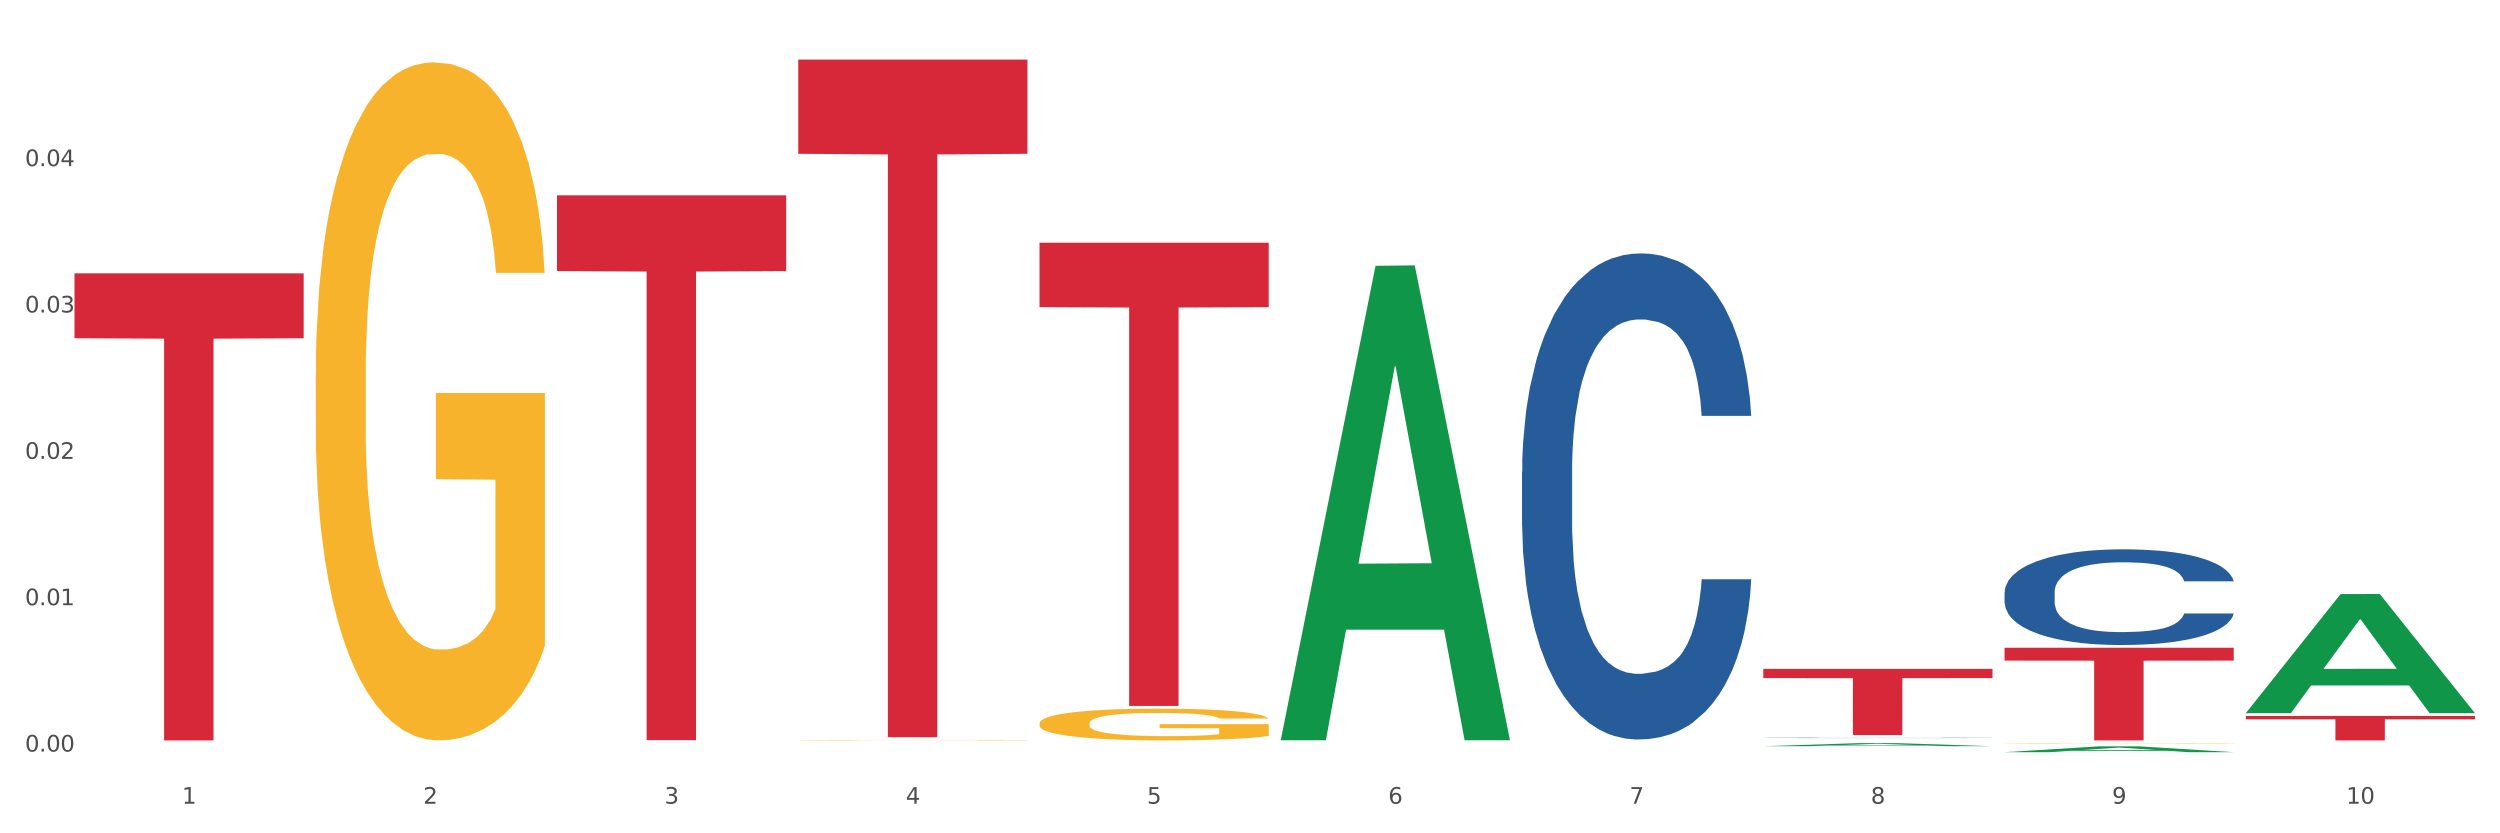 <?xml version="1.0" encoding="utf-8" standalone="no"?>
<!DOCTYPE svg PUBLIC "-//W3C//DTD SVG 1.1//EN"
  "http://www.w3.org/Graphics/SVG/1.1/DTD/svg11.dtd">
<svg xmlns:xlink="http://www.w3.org/1999/xlink" width="1080pt" height="360pt" viewBox="0 0 1080 360" xmlns="http://www.w3.org/2000/svg" version="1.1">
 <rect x="0" y="0" width="1080" height="360" fill="#333333" stroke="none"/>
 <defs>
  <style type="text/css">*{stroke-linejoin: round; stroke-linecap: butt}</style>
 </defs>
 <g id="figure_1">
  <g id="patch_1">
   <path d="M 0 360 
L 1080 360 
L 1080 0 
L 0 0 
z
" style="fill: #ffffff; stroke: #ffffff; stroke-linejoin: miter"/>
  </g>
  <g id="axes_1">
   <g id="matplotlib.axis_1">
    <g id="xtick_1">
     <g id="text_1">
      <!-- 1 -->
      <g style="fill: #4d4d4d" transform="translate(78.627 347.204) scale(0.096 -0.096)">
       <defs>
        <path id="DejaVuSans-31" d="M 794 531 
L 1825 531 
L 1825 4091 
L 703 3866 
L 703 4441 
L 1819 4666 
L 2450 4666 
L 2450 531 
L 3481 531 
L 3481 0 
L 794 0 
L 794 531 
z
" transform="scale(0.016)"/>
       </defs>
       <use xlink:href="#DejaVuSans-31"/>
      </g>
     </g>
    </g>
    <g id="xtick_2">
     <g id="text_2">
      <!-- 2 -->
      <g style="fill: #4d4d4d" transform="translate(182.851 347.204) scale(0.096 -0.096)">
       <defs>
        <path id="DejaVuSans-32" d="M 1228 531 
L 3431 531 
L 3431 0 
L 469 0 
L 469 531 
Q 828 903 1448 1529 
Q 2069 2156 2228 2338 
Q 2531 2678 2651 2914 
Q 2772 3150 2772 3378 
Q 2772 3750 2511 3984 
Q 2250 4219 1831 4219 
Q 1534 4219 1204 4116 
Q 875 4013 500 3803 
L 500 4441 
Q 881 4594 1212 4672 
Q 1544 4750 1819 4750 
Q 2544 4750 2975 4387 
Q 3406 4025 3406 3419 
Q 3406 3131 3298 2873 
Q 3191 2616 2906 2266 
Q 2828 2175 2409 1742 
Q 1991 1309 1228 531 
z
" transform="scale(0.016)"/>
       </defs>
       <use xlink:href="#DejaVuSans-32"/>
      </g>
     </g>
    </g>
    <g id="xtick_3">
     <g id="text_3">
      <!-- 3 -->
      <g style="fill: #4d4d4d" transform="translate(287.074 347.204) scale(0.096 -0.096)">
       <defs>
        <path id="DejaVuSans-33" d="M 2597 2516 
Q 3050 2419 3304 2112 
Q 3559 1806 3559 1356 
Q 3559 666 3084 287 
Q 2609 -91 1734 -91 
Q 1441 -91 1130 -33 
Q 819 25 488 141 
L 488 750 
Q 750 597 1062 519 
Q 1375 441 1716 441 
Q 2309 441 2620 675 
Q 2931 909 2931 1356 
Q 2931 1769 2642 2001 
Q 2353 2234 1838 2234 
L 1294 2234 
L 1294 2753 
L 1863 2753 
Q 2328 2753 2575 2939 
Q 2822 3125 2822 3475 
Q 2822 3834 2567 4026 
Q 2313 4219 1838 4219 
Q 1578 4219 1281 4162 
Q 984 4106 628 3988 
L 628 4550 
Q 988 4650 1302 4700 
Q 1616 4750 1894 4750 
Q 2613 4750 3031 4423 
Q 3450 4097 3450 3541 
Q 3450 3153 3228 2886 
Q 3006 2619 2597 2516 
z
" transform="scale(0.016)"/>
       </defs>
       <use xlink:href="#DejaVuSans-33"/>
      </g>
     </g>
    </g>
    <g id="xtick_4">
     <g id="text_4">
      <!-- 4 -->
      <g style="fill: #4d4d4d" transform="translate(391.298 347.204) scale(0.096 -0.096)">
       <defs>
        <path id="DejaVuSans-34" d="M 2419 4116 
L 825 1625 
L 2419 1625 
L 2419 4116 
z
M 2253 4666 
L 3047 4666 
L 3047 1625 
L 3713 1625 
L 3713 1100 
L 3047 1100 
L 3047 0 
L 2419 0 
L 2419 1100 
L 313 1100 
L 313 1709 
L 2253 4666 
z
" transform="scale(0.016)"/>
       </defs>
       <use xlink:href="#DejaVuSans-34"/>
      </g>
     </g>
    </g>
    <g id="xtick_5">
     <g id="text_5">
      <!-- 5 -->
      <g style="fill: #4d4d4d" transform="translate(495.522 347.204) scale(0.096 -0.096)">
       <defs>
        <path id="DejaVuSans-35" d="M 691 4666 
L 3169 4666 
L 3169 4134 
L 1269 4134 
L 1269 2991 
Q 1406 3038 1543 3061 
Q 1681 3084 1819 3084 
Q 2600 3084 3056 2656 
Q 3513 2228 3513 1497 
Q 3513 744 3044 326 
Q 2575 -91 1722 -91 
Q 1428 -91 1123 -41 
Q 819 9 494 109 
L 494 744 
Q 775 591 1075 516 
Q 1375 441 1709 441 
Q 2250 441 2565 725 
Q 2881 1009 2881 1497 
Q 2881 1984 2565 2268 
Q 2250 2553 1709 2553 
Q 1456 2553 1204 2497 
Q 953 2441 691 2322 
L 691 4666 
z
" transform="scale(0.016)"/>
       </defs>
       <use xlink:href="#DejaVuSans-35"/>
      </g>
     </g>
    </g>
    <g id="xtick_6">
     <g id="text_6">
      <!-- 6 -->
      <g style="fill: #4d4d4d" transform="translate(599.745 347.204) scale(0.096 -0.096)">
       <defs>
        <path id="DejaVuSans-36" d="M 2113 2584 
Q 1688 2584 1439 2293 
Q 1191 2003 1191 1497 
Q 1191 994 1439 701 
Q 1688 409 2113 409 
Q 2538 409 2786 701 
Q 3034 994 3034 1497 
Q 3034 2003 2786 2293 
Q 2538 2584 2113 2584 
z
M 3366 4563 
L 3366 3988 
Q 3128 4100 2886 4159 
Q 2644 4219 2406 4219 
Q 1781 4219 1451 3797 
Q 1122 3375 1075 2522 
Q 1259 2794 1537 2939 
Q 1816 3084 2150 3084 
Q 2853 3084 3261 2657 
Q 3669 2231 3669 1497 
Q 3669 778 3244 343 
Q 2819 -91 2113 -91 
Q 1303 -91 875 529 
Q 447 1150 447 2328 
Q 447 3434 972 4092 
Q 1497 4750 2381 4750 
Q 2619 4750 2861 4703 
Q 3103 4656 3366 4563 
z
" transform="scale(0.016)"/>
       </defs>
       <use xlink:href="#DejaVuSans-36"/>
      </g>
     </g>
    </g>
    <g id="xtick_7">
     <g id="text_7">
      <!-- 7 -->
      <g style="fill: #4d4d4d" transform="translate(703.969 347.204) scale(0.096 -0.096)">
       <defs>
        <path id="DejaVuSans-37" d="M 525 4666 
L 3525 4666 
L 3525 4397 
L 1831 0 
L 1172 0 
L 2766 4134 
L 525 4134 
L 525 4666 
z
" transform="scale(0.016)"/>
       </defs>
       <use xlink:href="#DejaVuSans-37"/>
      </g>
     </g>
    </g>
    <g id="xtick_8">
     <g id="text_8">
      <!-- 8 -->
      <g style="fill: #4d4d4d" transform="translate(808.193 347.204) scale(0.096 -0.096)">
       <defs>
        <path id="DejaVuSans-38" d="M 2034 2216 
Q 1584 2216 1326 1975 
Q 1069 1734 1069 1313 
Q 1069 891 1326 650 
Q 1584 409 2034 409 
Q 2484 409 2743 651 
Q 3003 894 3003 1313 
Q 3003 1734 2745 1975 
Q 2488 2216 2034 2216 
z
M 1403 2484 
Q 997 2584 770 2862 
Q 544 3141 544 3541 
Q 544 4100 942 4425 
Q 1341 4750 2034 4750 
Q 2731 4750 3128 4425 
Q 3525 4100 3525 3541 
Q 3525 3141 3298 2862 
Q 3072 2584 2669 2484 
Q 3125 2378 3379 2068 
Q 3634 1759 3634 1313 
Q 3634 634 3220 271 
Q 2806 -91 2034 -91 
Q 1263 -91 848 271 
Q 434 634 434 1313 
Q 434 1759 690 2068 
Q 947 2378 1403 2484 
z
M 1172 3481 
Q 1172 3119 1398 2916 
Q 1625 2713 2034 2713 
Q 2441 2713 2670 2916 
Q 2900 3119 2900 3481 
Q 2900 3844 2670 4047 
Q 2441 4250 2034 4250 
Q 1625 4250 1398 4047 
Q 1172 3844 1172 3481 
z
" transform="scale(0.016)"/>
       </defs>
       <use xlink:href="#DejaVuSans-38"/>
      </g>
     </g>
    </g>
    <g id="xtick_9">
     <g id="text_9">
      <!-- 9 -->
      <g style="fill: #4d4d4d" transform="translate(912.416 347.204) scale(0.096 -0.096)">
       <defs>
        <path id="DejaVuSans-39" d="M 703 97 
L 703 672 
Q 941 559 1184 500 
Q 1428 441 1663 441 
Q 2288 441 2617 861 
Q 2947 1281 2994 2138 
Q 2813 1869 2534 1725 
Q 2256 1581 1919 1581 
Q 1219 1581 811 2004 
Q 403 2428 403 3163 
Q 403 3881 828 4315 
Q 1253 4750 1959 4750 
Q 2769 4750 3195 4129 
Q 3622 3509 3622 2328 
Q 3622 1225 3098 567 
Q 2575 -91 1691 -91 
Q 1453 -91 1209 -44 
Q 966 3 703 97 
z
M 1959 2075 
Q 2384 2075 2632 2365 
Q 2881 2656 2881 3163 
Q 2881 3666 2632 3958 
Q 2384 4250 1959 4250 
Q 1534 4250 1286 3958 
Q 1038 3666 1038 3163 
Q 1038 2656 1286 2365 
Q 1534 2075 1959 2075 
z
" transform="scale(0.016)"/>
       </defs>
       <use xlink:href="#DejaVuSans-39"/>
      </g>
     </g>
    </g>
    <g id="xtick_10">
     <g id="text_10">
      <!-- 10 -->
      <g style="fill: #4d4d4d" transform="translate(1013.586 347.204) scale(0.096 -0.096)">
       <defs>
        <path id="DejaVuSans-30" d="M 2034 4250 
Q 1547 4250 1301 3770 
Q 1056 3291 1056 2328 
Q 1056 1369 1301 889 
Q 1547 409 2034 409 
Q 2525 409 2770 889 
Q 3016 1369 3016 2328 
Q 3016 3291 2770 3770 
Q 2525 4250 2034 4250 
z
M 2034 4750 
Q 2819 4750 3233 4129 
Q 3647 3509 3647 2328 
Q 3647 1150 3233 529 
Q 2819 -91 2034 -91 
Q 1250 -91 836 529 
Q 422 1150 422 2328 
Q 422 3509 836 4129 
Q 1250 4750 2034 4750 
z
" transform="scale(0.016)"/>
       </defs>
       <use xlink:href="#DejaVuSans-31"/>
       <use xlink:href="#DejaVuSans-30" transform="translate(63.623 0)"/>
      </g>
     </g>
    </g>
    <g id="xtick_11"/>
    <g id="xtick_12"/>
    <g id="xtick_13"/>
    <g id="xtick_14"/>
    <g id="xtick_15"/>
    <g id="xtick_16"/>
    <g id="xtick_17"/>
    <g id="xtick_18"/>
    <g id="xtick_19"/>
   </g>
   <g id="matplotlib.axis_2">
    <g id="ytick_1">
     <g id="text_11">
      <!-- 0.00 -->
      <g style="fill: #4d4d4d" transform="translate(10.8 324.682) scale(0.096 -0.096)">
       <defs>
        <path id="DejaVuSans-2e" d="M 684 794 
L 1344 794 
L 1344 0 
L 684 0 
L 684 794 
z
" transform="scale(0.016)"/>
       </defs>
       <use xlink:href="#DejaVuSans-30"/>
       <use xlink:href="#DejaVuSans-2e" transform="translate(63.623 0)"/>
       <use xlink:href="#DejaVuSans-30" transform="translate(95.41 0)"/>
       <use xlink:href="#DejaVuSans-30" transform="translate(159.033 0)"/>
      </g>
     </g>
    </g>
    <g id="ytick_2">
     <g id="text_12">
      <!-- 0.01 -->
      <g style="fill: #4d4d4d" transform="translate(10.8 261.452) scale(0.096 -0.096)">
       <use xlink:href="#DejaVuSans-30"/>
       <use xlink:href="#DejaVuSans-2e" transform="translate(63.623 0)"/>
       <use xlink:href="#DejaVuSans-30" transform="translate(95.41 0)"/>
       <use xlink:href="#DejaVuSans-31" transform="translate(159.033 0)"/>
      </g>
     </g>
    </g>
    <g id="ytick_3">
     <g id="text_13">
      <!-- 0.02 -->
      <g style="fill: #4d4d4d" transform="translate(10.8 198.222) scale(0.096 -0.096)">
       <use xlink:href="#DejaVuSans-30"/>
       <use xlink:href="#DejaVuSans-2e" transform="translate(63.623 0)"/>
       <use xlink:href="#DejaVuSans-30" transform="translate(95.41 0)"/>
       <use xlink:href="#DejaVuSans-32" transform="translate(159.033 0)"/>
      </g>
     </g>
    </g>
    <g id="ytick_4">
     <g id="text_14">
      <!-- 0.03 -->
      <g style="fill: #4d4d4d" transform="translate(10.8 134.993) scale(0.096 -0.096)">
       <use xlink:href="#DejaVuSans-30"/>
       <use xlink:href="#DejaVuSans-2e" transform="translate(63.623 0)"/>
       <use xlink:href="#DejaVuSans-30" transform="translate(95.41 0)"/>
       <use xlink:href="#DejaVuSans-33" transform="translate(159.033 0)"/>
      </g>
     </g>
    </g>
    <g id="ytick_5">
     <g id="text_15">
      <!-- 0.04 -->
      <g style="fill: #4d4d4d" transform="translate(10.8 71.763) scale(0.096 -0.096)">
       <use xlink:href="#DejaVuSans-30"/>
       <use xlink:href="#DejaVuSans-2e" transform="translate(63.623 0)"/>
       <use xlink:href="#DejaVuSans-30" transform="translate(95.41 0)"/>
       <use xlink:href="#DejaVuSans-34" transform="translate(159.033 0)"/>
      </g>
     </g>
    </g>
    <g id="ytick_6"/>
    <g id="ytick_7"/>
    <g id="ytick_8"/>
    <g id="ytick_9"/>
    <g id="ytick_10"/>
   </g>
   <g id="PolyCollection_1">
    <path d="M 553.293 319.405 
L 553.395 319.212 
L 594.225 114.825 
L 611.169 114.632 
L 652.306 319.79 
L 632.707 319.79 
L 623.827 272.016 
L 581.67 272.016 
L 581.364 272.787 
L 572.789 319.79 
L 553.293 319.79 
L 553.293 319.405 
L 586.978 243.506 
L 618.519 243.314 
L 602.901 158.361 
L 602.697 157.976 
L 602.493 158.553 
L 586.876 243.314 
L 586.978 243.506 
L 553.293 319.405 
z
" clip-path="url(#pafa1cd1dd6)" style="fill: #109648"/>
    <path d="M 449.069 312.475 
L 449.186 312.463 
L 449.186 312.013 
L 449.42 311.625 
L 450.589 310.687 
L 452.343 309.912 
L 453.628 309.499 
L 454.914 309.162 
L 456.434 308.824 
L 458.304 308.474 
L 461.694 307.961 
L 463.799 307.698 
L 466.37 307.423 
L 471.046 307.023 
L 474.436 306.798 
L 477.943 306.611 
L 483.671 306.385 
L 487.412 306.285 
L 491.386 306.21 
L 496.179 306.16 
L 499.803 306.148 
L 507.752 306.185 
L 514.532 306.298 
L 517.805 306.385 
L 522.014 306.536 
L 524.235 306.636 
L 527.859 306.836 
L 531.599 307.098 
L 534.171 307.323 
L 538.029 307.748 
L 540.951 308.174 
L 543.64 308.699 
L 545.043 309.061 
L 546.095 309.399 
L 547.03 309.787 
L 547.965 310.399 
L 526.923 310.399 
L 526.105 309.962 
L 524.819 309.549 
L 522.949 309.149 
L 521.312 308.899 
L 518.507 308.586 
L 515.935 308.386 
L 513.246 308.236 
L 509.973 308.111 
L 507.401 308.049 
L 503.778 307.999 
L 496.647 308.011 
L 491.854 308.111 
L 488.581 308.236 
L 486.477 308.349 
L 484.606 308.474 
L 482.502 308.649 
L 480.047 308.911 
L 478.294 309.149 
L 476.54 309.449 
L 475.138 309.749 
L 473.852 310.099 
L 472.8 310.475 
L 471.981 310.862 
L 471.28 311.337 
L 470.696 312.125 
L 470.696 313.838 
L 470.929 314.226 
L 471.514 314.739 
L 472.215 315.126 
L 473.384 315.589 
L 474.436 315.902 
L 476.424 316.352 
L 478.645 316.727 
L 480.398 316.964 
L 482.152 317.165 
L 485.191 317.44 
L 488.581 317.665 
L 491.503 317.802 
L 495.478 317.927 
L 498.167 317.977 
L 500.505 318.002 
L 506.232 318.002 
L 510.324 317.965 
L 514.883 317.877 
L 518.39 317.765 
L 521.312 317.627 
L 524.585 317.402 
L 526.69 317.19 
L 526.69 314.576 
L 500.972 314.564 
L 500.972 312.825 
L 548.082 312.825 
L 548.082 317.927 
L 546.095 318.19 
L 543.874 318.428 
L 541.536 318.64 
L 538.029 318.903 
L 533.82 319.153 
L 530.08 319.328 
L 526.105 319.478 
L 521.429 319.616 
L 515.351 319.741 
L 511.61 319.791 
L 506.934 319.828 
L 501.44 319.841 
L 496.647 319.816 
L 491.971 319.753 
L 487.061 319.641 
L 482.268 319.478 
L 478.645 319.315 
L 475.021 319.115 
L 471.163 318.853 
L 468.124 318.603 
L 465.786 318.378 
L 463.214 318.09 
L 460.409 317.715 
L 458.304 317.377 
L 456.434 317.027 
L 454.447 316.577 
L 453.044 316.189 
L 451.641 315.702 
L 450.823 315.339 
L 449.888 314.776 
L 449.186 313.988 
L 449.069 312.475 
z
" clip-path="url(#pafa1cd1dd6)" style="fill: #f7b32b"/>
    <path d="M 865.964 321.122 
L 866.081 321.122 
L 866.081 321.116 
L 866.315 321.111 
L 867.484 321.098 
L 869.237 321.087 
L 870.523 321.081 
L 871.809 321.076 
L 873.329 321.072 
L 875.199 321.067 
L 878.589 321.06 
L 880.693 321.056 
L 883.265 321.052 
L 887.941 321.047 
L 891.331 321.044 
L 894.838 321.041 
L 900.566 321.038 
L 904.306 321.037 
L 908.281 321.035 
L 913.074 321.035 
L 916.698 321.035 
L 924.647 321.035 
L 931.427 321.037 
L 934.7 321.038 
L 938.908 321.04 
L 941.129 321.041 
L 944.753 321.044 
L 948.494 321.048 
L 951.066 321.051 
L 954.923 321.057 
L 957.846 321.063 
L 960.534 321.07 
L 961.937 321.075 
L 962.989 321.08 
L 963.924 321.085 
L 964.859 321.094 
L 943.818 321.094 
L 943 321.088 
L 941.714 321.082 
L 939.843 321.076 
L 938.207 321.073 
L 935.401 321.068 
L 932.829 321.066 
L 930.141 321.064 
L 926.868 321.062 
L 924.296 321.061 
L 920.672 321.06 
L 913.541 321.06 
L 908.749 321.062 
L 905.475 321.064 
L 903.371 321.065 
L 901.501 321.067 
L 899.397 321.069 
L 896.942 321.073 
L 895.188 321.076 
L 893.435 321.08 
L 892.032 321.085 
L 890.746 321.089 
L 889.694 321.095 
L 888.876 321.1 
L 888.175 321.107 
L 887.59 321.118 
L 887.59 321.141 
L 887.824 321.147 
L 888.408 321.154 
L 889.11 321.159 
L 890.279 321.166 
L 891.331 321.17 
L 893.318 321.176 
L 895.539 321.181 
L 897.293 321.185 
L 899.046 321.187 
L 902.085 321.191 
L 905.475 321.194 
L 908.398 321.196 
L 912.372 321.198 
L 915.061 321.199 
L 917.399 321.199 
L 923.127 321.199 
L 927.218 321.199 
L 931.777 321.197 
L 935.284 321.196 
L 938.207 321.194 
L 941.48 321.191 
L 943.584 321.188 
L 943.584 321.152 
L 917.867 321.151 
L 917.867 321.127 
L 964.976 321.127 
L 964.976 321.198 
L 962.989 321.202 
L 960.768 321.205 
L 958.43 321.208 
L 954.923 321.212 
L 950.715 321.215 
L 946.974 321.217 
L 943 321.22 
L 938.324 321.221 
L 932.245 321.223 
L 928.504 321.224 
L 923.828 321.224 
L 918.334 321.225 
L 913.541 321.224 
L 908.865 321.223 
L 903.956 321.222 
L 899.163 321.22 
L 895.539 321.217 
L 891.915 321.215 
L 888.058 321.211 
L 885.018 321.207 
L 882.68 321.204 
L 880.109 321.2 
L 877.303 321.195 
L 875.199 321.19 
L 873.329 321.186 
L 871.341 321.179 
L 869.938 321.174 
L 868.536 321.167 
L 867.717 321.162 
L 866.782 321.154 
L 866.081 321.143 
L 865.964 321.122 
z
" clip-path="url(#pafa1cd1dd6)" style="fill: #f7b32b"/>
    <path d="M 32.175 118.071 
L 131.187 118.071 
L 131.187 146.112 
L 92.239 146.302 
L 92.239 319.854 
L 70.888 319.854 
L 70.888 146.302 
L 32.175 146.112 
L 32.175 118.261 
L 32.175 118.071 
z
" clip-path="url(#pafa1cd1dd6)" style="fill: #d62839"/>
    <path d="M 240.622 84.38 
L 339.635 84.38 
L 339.635 117.086 
L 300.687 117.307 
L 300.687 319.73 
L 279.336 319.73 
L 279.336 117.307 
L 240.622 117.086 
L 240.622 84.601 
L 240.622 84.38 
z
" clip-path="url(#pafa1cd1dd6)" style="fill: #d62839"/>
    <path d="M 344.846 25.759 
L 443.858 25.759 
L 443.858 66.435 
L 404.91 66.71 
L 404.91 318.458 
L 383.559 318.458 
L 383.559 66.71 
L 344.846 66.435 
L 344.846 26.034 
L 344.846 25.759 
z
" clip-path="url(#pafa1cd1dd6)" style="fill: #d62839"/>
    <path d="M 449.069 104.856 
L 548.082 104.856 
L 548.082 132.665 
L 509.134 132.852 
L 509.134 304.967 
L 487.783 304.967 
L 487.783 132.852 
L 449.069 132.665 
L 449.069 105.044 
L 449.069 104.856 
z
" clip-path="url(#pafa1cd1dd6)" style="fill: #d62839"/>
    <path d="M 761.74 288.958 
L 860.753 288.958 
L 860.753 292.926 
L 821.805 292.953 
L 821.805 317.516 
L 800.454 317.516 
L 800.454 292.953 
L 761.74 292.926 
L 761.74 288.985 
L 761.74 288.958 
z
" clip-path="url(#pafa1cd1dd6)" style="fill: #d62839"/>
    <path d="M 865.964 279.822 
L 964.976 279.822 
L 964.976 285.385 
L 926.028 285.423 
L 926.028 319.854 
L 904.677 319.854 
L 904.677 285.423 
L 865.964 285.385 
L 865.964 279.86 
L 865.964 279.822 
z
" clip-path="url(#pafa1cd1dd6)" style="fill: #d62839"/>
    <path d="M 970.188 309.284 
L 1069.2 309.284 
L 1069.2 310.753 
L 1030.252 310.763 
L 1030.252 319.854 
L 1008.901 319.854 
L 1008.901 310.763 
L 970.188 310.753 
L 970.188 309.294 
L 970.188 309.284 
z
" clip-path="url(#pafa1cd1dd6)" style="fill: #d62839"/>
    <path d="M 344.846 319.738 
L 344.963 319.738 
L 344.963 319.731 
L 345.197 319.725 
L 346.366 319.71 
L 348.119 319.698 
L 349.405 319.691 
L 350.691 319.686 
L 352.21 319.681 
L 354.081 319.675 
L 357.471 319.667 
L 359.575 319.663 
L 362.147 319.659 
L 366.823 319.652 
L 370.213 319.649 
L 373.72 319.646 
L 379.448 319.642 
L 383.188 319.641 
L 387.163 319.64 
L 391.956 319.639 
L 395.579 319.639 
L 403.529 319.639 
L 410.309 319.641 
L 413.582 319.642 
L 417.79 319.645 
L 420.011 319.646 
L 423.635 319.649 
L 427.376 319.654 
L 429.947 319.657 
L 433.805 319.664 
L 436.728 319.67 
L 439.416 319.679 
L 440.819 319.684 
L 441.871 319.69 
L 442.806 319.696 
L 443.741 319.705 
L 422.7 319.705 
L 421.882 319.699 
L 420.596 319.692 
L 418.725 319.686 
L 417.089 319.682 
L 414.283 319.677 
L 411.711 319.674 
L 409.023 319.671 
L 405.75 319.669 
L 403.178 319.669 
L 399.554 319.668 
L 392.423 319.668 
L 387.63 319.669 
L 384.357 319.671 
L 382.253 319.673 
L 380.383 319.675 
L 378.279 319.678 
L 375.824 319.682 
L 374.07 319.686 
L 372.317 319.69 
L 370.914 319.695 
L 369.628 319.701 
L 368.576 319.707 
L 367.758 319.713 
L 367.056 319.72 
L 366.472 319.732 
L 366.472 319.759 
L 366.706 319.765 
L 367.29 319.773 
L 367.992 319.78 
L 369.161 319.787 
L 370.213 319.792 
L 372.2 319.799 
L 374.421 319.805 
L 376.174 319.808 
L 377.928 319.812 
L 380.967 319.816 
L 384.357 319.819 
L 387.28 319.822 
L 391.254 319.823 
L 393.943 319.824 
L 396.281 319.825 
L 402.009 319.825 
L 406.1 319.824 
L 410.659 319.823 
L 414.166 319.821 
L 417.089 319.819 
L 420.362 319.815 
L 422.466 319.812 
L 422.466 319.771 
L 396.748 319.771 
L 396.748 319.743 
L 443.858 319.743 
L 443.858 319.823 
L 441.871 319.828 
L 439.65 319.831 
L 437.312 319.835 
L 433.805 319.839 
L 429.597 319.843 
L 425.856 319.845 
L 421.882 319.848 
L 417.206 319.85 
L 411.127 319.852 
L 407.386 319.853 
L 402.71 319.853 
L 397.216 319.854 
L 392.423 319.853 
L 387.747 319.852 
L 382.838 319.85 
L 378.045 319.848 
L 374.421 319.845 
L 370.797 319.842 
L 366.94 319.838 
L 363.9 319.834 
L 361.562 319.831 
L 358.99 319.826 
L 356.185 319.82 
L 354.081 319.815 
L 352.21 319.809 
L 350.223 319.802 
L 348.82 319.796 
L 347.418 319.789 
L 346.599 319.783 
L 345.664 319.774 
L 344.963 319.762 
L 344.846 319.738 
z
" clip-path="url(#pafa1cd1dd6)" style="fill: #f7b32b"/>
    <path d="M 865.964 255.879 
L 866.081 255.841 
L 866.081 254.784 
L 866.432 253.349 
L 867.719 250.707 
L 869.358 248.706 
L 872.167 246.366 
L 873.688 245.384 
L 875.678 244.29 
L 879.774 242.515 
L 884.456 241.006 
L 887.733 240.175 
L 890.19 239.647 
L 895.691 238.703 
L 898.851 238.288 
L 902.128 237.948 
L 904.937 237.721 
L 909.618 237.457 
L 913.364 237.344 
L 917.694 237.306 
L 921.322 237.344 
L 926.12 237.495 
L 933.143 237.948 
L 935.834 238.212 
L 939.463 238.665 
L 943.208 239.269 
L 946.251 239.873 
L 949.762 240.741 
L 953.39 241.874 
L 956.901 243.308 
L 959.359 244.629 
L 961.348 246.026 
L 963.104 247.725 
L 964.391 249.575 
L 964.976 251.122 
L 943.559 251.122 
L 942.974 249.726 
L 941.803 248.216 
L 940.633 247.196 
L 939.346 246.366 
L 937.356 245.422 
L 935.6 244.818 
L 932.674 244.101 
L 929.983 243.648 
L 927.759 243.384 
L 925.067 243.157 
L 919.332 242.931 
L 915.236 242.931 
L 912.661 243.006 
L 909.501 243.195 
L 906.81 243.459 
L 903.65 243.912 
L 901.192 244.403 
L 898.734 245.045 
L 897.33 245.498 
L 895.223 246.328 
L 893.819 247.008 
L 891.946 248.178 
L 890.893 249.008 
L 889.02 251.16 
L 888.201 252.745 
L 887.85 253.84 
L 887.616 255.048 
L 887.616 260.937 
L 888.318 263.579 
L 888.903 264.712 
L 889.839 265.995 
L 891.595 267.656 
L 894.17 269.28 
L 896.861 270.45 
L 899.085 271.167 
L 901.192 271.696 
L 903.298 272.111 
L 905.873 272.488 
L 907.98 272.715 
L 911.14 272.941 
L 914.885 273.055 
L 917.811 273.055 
L 923.78 272.866 
L 926.472 272.677 
L 929.046 272.413 
L 931.855 271.998 
L 934.079 271.545 
L 935.366 271.205 
L 937.473 270.488 
L 939.111 269.733 
L 940.516 268.864 
L 941.452 268.109 
L 942.505 266.977 
L 943.325 265.693 
L 943.559 265.014 
L 964.976 265.014 
L 964.508 266.373 
L 963.689 267.694 
L 962.05 269.468 
L 960.763 270.488 
L 958.773 271.733 
L 956.667 272.79 
L 953.741 273.96 
L 951.049 274.829 
L 948.24 275.584 
L 945.197 276.263 
L 939.697 277.207 
L 937.707 277.471 
L 933.494 277.924 
L 930.217 278.188 
L 925.418 278.453 
L 920.503 278.604 
L 915.353 278.641 
L 910.789 278.566 
L 905.756 278.339 
L 902.596 278.113 
L 899.085 277.773 
L 894.989 277.245 
L 891.127 276.603 
L 887.499 275.848 
L 884.105 274.98 
L 880.945 273.998 
L 876.848 272.375 
L 873.805 270.79 
L 871.582 269.317 
L 870.06 268.072 
L 868.539 266.486 
L 867.719 265.391 
L 866.432 262.749 
L 865.964 260.295 
L 865.964 255.879 
z
" clip-path="url(#pafa1cd1dd6)" style="fill: #255c99"/>
    <path d="M 761.74 318.765 
L 761.857 318.765 
L 761.857 318.761 
L 762.208 318.756 
L 763.496 318.746 
L 765.134 318.739 
L 767.943 318.73 
L 769.465 318.726 
L 771.454 318.722 
L 775.551 318.716 
L 780.232 318.71 
L 783.509 318.707 
L 785.967 318.705 
L 791.467 318.702 
L 794.627 318.7 
L 797.904 318.699 
L 800.713 318.698 
L 805.395 318.697 
L 809.14 318.697 
L 813.47 318.697 
L 817.098 318.697 
L 821.897 318.697 
L 828.919 318.699 
L 831.611 318.7 
L 835.239 318.702 
L 838.984 318.704 
L 842.027 318.706 
L 845.538 318.709 
L 849.166 318.714 
L 852.677 318.719 
L 855.135 318.724 
L 857.125 318.729 
L 858.88 318.735 
L 860.168 318.742 
L 860.753 318.748 
L 839.335 318.748 
L 838.75 318.742 
L 837.58 318.737 
L 836.409 318.733 
L 835.122 318.73 
L 833.132 318.727 
L 831.377 318.724 
L 828.451 318.722 
L 825.759 318.72 
L 823.535 318.719 
L 820.843 318.718 
L 815.109 318.717 
L 811.012 318.717 
L 808.438 318.718 
L 805.278 318.718 
L 802.586 318.719 
L 799.426 318.721 
L 796.968 318.723 
L 794.51 318.725 
L 793.106 318.727 
L 790.999 318.73 
L 789.595 318.732 
L 787.722 318.737 
L 786.669 318.74 
L 784.796 318.748 
L 783.977 318.753 
L 783.626 318.757 
L 783.392 318.762 
L 783.392 318.784 
L 784.094 318.793 
L 784.679 318.797 
L 785.616 318.802 
L 787.371 318.808 
L 789.946 318.814 
L 792.638 318.819 
L 794.862 318.821 
L 796.968 318.823 
L 799.075 318.825 
L 801.65 318.826 
L 803.756 318.827 
L 806.916 318.828 
L 810.661 318.828 
L 813.587 318.828 
L 819.556 318.827 
L 822.248 318.827 
L 824.823 318.826 
L 827.632 318.824 
L 829.855 318.823 
L 831.143 318.821 
L 833.249 318.819 
L 834.888 318.816 
L 836.292 318.813 
L 837.229 318.81 
L 838.282 318.806 
L 839.101 318.801 
L 839.335 318.799 
L 860.753 318.799 
L 860.285 318.804 
L 859.465 318.808 
L 857.827 318.815 
L 856.539 318.819 
L 854.55 318.823 
L 852.443 318.827 
L 849.517 318.831 
L 846.825 318.835 
L 844.017 318.837 
L 840.974 318.84 
L 835.473 318.843 
L 833.483 318.844 
L 829.27 318.846 
L 825.993 318.847 
L 821.195 318.848 
L 816.279 318.849 
L 811.13 318.849 
L 806.565 318.848 
L 801.533 318.848 
L 798.373 318.847 
L 794.862 318.845 
L 790.765 318.844 
L 786.903 318.841 
L 783.275 318.838 
L 779.881 318.835 
L 776.721 318.832 
L 772.625 318.826 
L 769.582 318.82 
L 767.358 318.814 
L 765.837 318.81 
L 764.315 318.804 
L 763.496 318.8 
L 762.208 318.79 
L 761.74 318.781 
L 761.74 318.765 
z
" clip-path="url(#pafa1cd1dd6)" style="fill: #255c99"/>
    <path d="M 657.517 203.829 
L 657.634 203.637 
L 657.634 198.267 
L 657.985 190.979 
L 659.272 177.554 
L 660.911 167.39 
L 663.72 155.499 
L 665.241 150.513 
L 667.231 144.951 
L 671.327 135.937 
L 676.008 128.266 
L 679.285 124.047 
L 681.743 121.362 
L 687.244 116.567 
L 690.404 114.458 
L 693.681 112.731 
L 696.49 111.581 
L 701.171 110.238 
L 704.916 109.663 
L 709.247 109.471 
L 712.875 109.663 
L 717.673 110.43 
L 724.695 112.731 
L 727.387 114.074 
L 731.015 116.375 
L 734.76 119.444 
L 737.803 122.512 
L 741.314 126.923 
L 744.943 132.677 
L 748.454 139.965 
L 750.911 146.677 
L 752.901 153.773 
L 754.657 162.403 
L 755.944 171.801 
L 756.529 179.664 
L 735.112 179.664 
L 734.526 172.568 
L 733.356 164.897 
L 732.186 159.719 
L 730.898 155.499 
L 728.909 150.705 
L 727.153 147.636 
L 724.227 143.992 
L 721.535 141.691 
L 719.312 140.348 
L 716.62 139.198 
L 710.885 138.047 
L 706.789 138.047 
L 704.214 138.431 
L 701.054 139.389 
L 698.362 140.732 
L 695.202 143.033 
L 692.745 145.527 
L 690.287 148.787 
L 688.882 151.088 
L 686.776 155.307 
L 685.371 158.76 
L 683.499 164.705 
L 682.445 168.924 
L 680.573 179.856 
L 679.754 187.911 
L 679.402 193.472 
L 679.168 199.61 
L 679.168 229.528 
L 679.871 242.953 
L 680.456 248.706 
L 681.392 255.227 
L 683.148 263.665 
L 685.722 271.912 
L 688.414 277.857 
L 690.638 281.501 
L 692.745 284.186 
L 694.851 286.296 
L 697.426 288.214 
L 699.533 289.364 
L 702.693 290.515 
L 706.438 291.09 
L 709.364 291.09 
L 715.332 290.131 
L 718.024 289.173 
L 720.599 287.83 
L 723.408 285.72 
L 725.632 283.419 
L 726.919 281.693 
L 729.026 278.049 
L 730.664 274.213 
L 732.069 269.802 
L 733.005 265.967 
L 734.058 260.213 
L 734.877 253.693 
L 735.112 250.24 
L 756.529 250.24 
L 756.061 257.145 
L 755.242 263.857 
L 753.603 272.871 
L 752.316 278.049 
L 750.326 284.378 
L 748.22 289.748 
L 745.294 295.693 
L 742.602 300.104 
L 739.793 303.94 
L 736.75 307.392 
L 731.249 312.187 
L 729.26 313.529 
L 725.046 315.83 
L 721.769 317.173 
L 716.971 318.515 
L 712.055 319.283 
L 706.906 319.474 
L 702.341 319.091 
L 697.309 317.94 
L 694.149 316.789 
L 690.638 315.063 
L 686.542 312.378 
L 682.679 309.118 
L 679.051 305.282 
L 675.657 300.871 
L 672.497 295.885 
L 668.401 287.638 
L 665.358 279.583 
L 663.134 272.104 
L 661.613 265.775 
L 660.091 257.72 
L 659.272 252.158 
L 657.985 238.733 
L 657.517 226.267 
L 657.517 203.829 
z
" clip-path="url(#pafa1cd1dd6)" style="fill: #255c99"/>
    <path d="M 136.399 162.283 
L 136.516 162.015 
L 136.516 152.384 
L 136.749 144.091 
L 137.918 124.027 
L 139.672 107.44 
L 140.958 98.612 
L 142.244 91.389 
L 143.763 84.166 
L 145.634 76.675 
L 149.024 65.707 
L 151.128 60.089 
L 153.699 54.203 
L 158.375 45.643 
L 161.765 40.827 
L 165.272 36.814 
L 171 31.999 
L 174.741 29.859 
L 178.716 28.254 
L 183.508 27.184 
L 187.132 26.916 
L 195.081 27.719 
L 201.861 30.126 
L 205.135 31.999 
L 209.343 35.209 
L 211.564 37.349 
L 215.188 41.63 
L 218.928 47.248 
L 221.5 52.063 
L 225.358 61.159 
L 228.28 70.255 
L 230.969 81.491 
L 232.372 89.249 
L 233.424 96.472 
L 234.359 104.765 
L 235.294 117.874 
L 214.253 117.874 
L 213.434 108.511 
L 212.148 99.682 
L 210.278 91.122 
L 208.641 85.771 
L 205.836 79.083 
L 203.264 74.803 
L 200.576 71.592 
L 197.302 68.917 
L 194.731 67.58 
L 191.107 66.509 
L 183.976 66.777 
L 179.183 68.917 
L 175.91 71.592 
L 173.806 74 
L 171.936 76.675 
L 169.831 80.421 
L 167.377 86.039 
L 165.623 91.122 
L 163.87 97.542 
L 162.467 103.963 
L 161.181 111.453 
L 160.129 119.479 
L 159.311 127.772 
L 158.609 137.938 
L 158.025 154.792 
L 158.025 191.443 
L 158.259 199.736 
L 158.843 210.704 
L 159.544 218.997 
L 160.713 228.896 
L 161.765 235.584 
L 163.753 245.215 
L 165.974 253.24 
L 167.727 258.323 
L 169.481 262.604 
L 172.52 268.489 
L 175.91 273.305 
L 178.833 276.247 
L 182.807 278.923 
L 185.496 279.993 
L 187.834 280.528 
L 193.562 280.528 
L 197.653 279.725 
L 202.212 277.852 
L 205.719 275.445 
L 208.641 272.502 
L 211.915 267.687 
L 214.019 263.139 
L 214.019 207.226 
L 188.301 206.959 
L 188.301 169.773 
L 235.411 169.773 
L 235.411 278.923 
L 233.424 284.541 
L 231.203 289.623 
L 228.865 294.171 
L 225.358 299.789 
L 221.15 305.14 
L 217.409 308.885 
L 213.434 312.095 
L 208.758 315.038 
L 202.68 317.713 
L 198.939 318.783 
L 194.263 319.586 
L 188.769 319.854 
L 183.976 319.318 
L 179.3 317.981 
L 174.39 315.573 
L 169.598 312.095 
L 165.974 308.618 
L 162.35 304.337 
L 158.492 298.719 
L 155.453 293.369 
L 153.115 288.553 
L 150.543 282.4 
L 147.738 274.375 
L 145.634 267.152 
L 143.763 259.661 
L 141.776 250.03 
L 140.373 241.737 
L 138.97 231.303 
L 138.152 223.545 
L 137.217 211.507 
L 136.516 194.653 
L 136.399 162.283 
z
" clip-path="url(#pafa1cd1dd6)" style="fill: #f7b32b"/>
    <path d="M 761.74 322.364 
L 761.842 322.363 
L 802.672 321.036 
L 819.617 321.035 
L 860.753 322.366 
L 841.154 322.366 
L 832.274 322.056 
L 790.117 322.056 
L 789.811 322.061 
L 781.237 322.366 
L 761.74 322.366 
L 761.74 322.364 
L 795.425 321.871 
L 826.966 321.87 
L 811.349 321.318 
L 811.144 321.316 
L 810.94 321.32 
L 795.323 321.87 
L 795.425 321.871 
L 761.74 322.364 
z
" clip-path="url(#pafa1cd1dd6)" style="fill: #109648"/>
    <path d="M 865.964 324.945 
L 866.066 324.942 
L 906.896 322.408 
L 923.84 322.406 
L 964.976 324.95 
L 945.378 324.95 
L 936.498 324.357 
L 894.341 324.357 
L 894.034 324.367 
L 885.46 324.95 
L 865.964 324.95 
L 865.964 324.945 
L 899.649 324.004 
L 931.19 324.001 
L 915.572 322.948 
L 915.368 322.943 
L 915.164 322.95 
L 899.547 324.001 
L 899.649 324.004 
L 865.964 324.945 
z
" clip-path="url(#pafa1cd1dd6)" style="fill: #109648"/>
    <path d="M 970.188 308.006 
L 970.29 307.958 
L 1011.12 256.654 
L 1028.064 256.606 
L 1069.2 308.103 
L 1049.602 308.103 
L 1040.721 296.111 
L 998.564 296.111 
L 998.258 296.305 
L 989.684 308.103 
L 970.188 308.103 
L 970.188 308.006 
L 1003.872 288.955 
L 1035.413 288.906 
L 1019.796 267.582 
L 1019.592 267.485 
L 1019.388 267.63 
L 1003.77 288.906 
L 1003.872 288.955 
L 970.188 308.006 
z
" clip-path="url(#pafa1cd1dd6)" style="fill: #109648"/>
   </g>
  </g>
 </g>
 <defs>
  <clipPath id="pafa1cd1dd6">
   <rect x="32.175" y="10.8" width="1037.025" height="329.109"/>
  </clipPath>
 </defs>
</svg>
